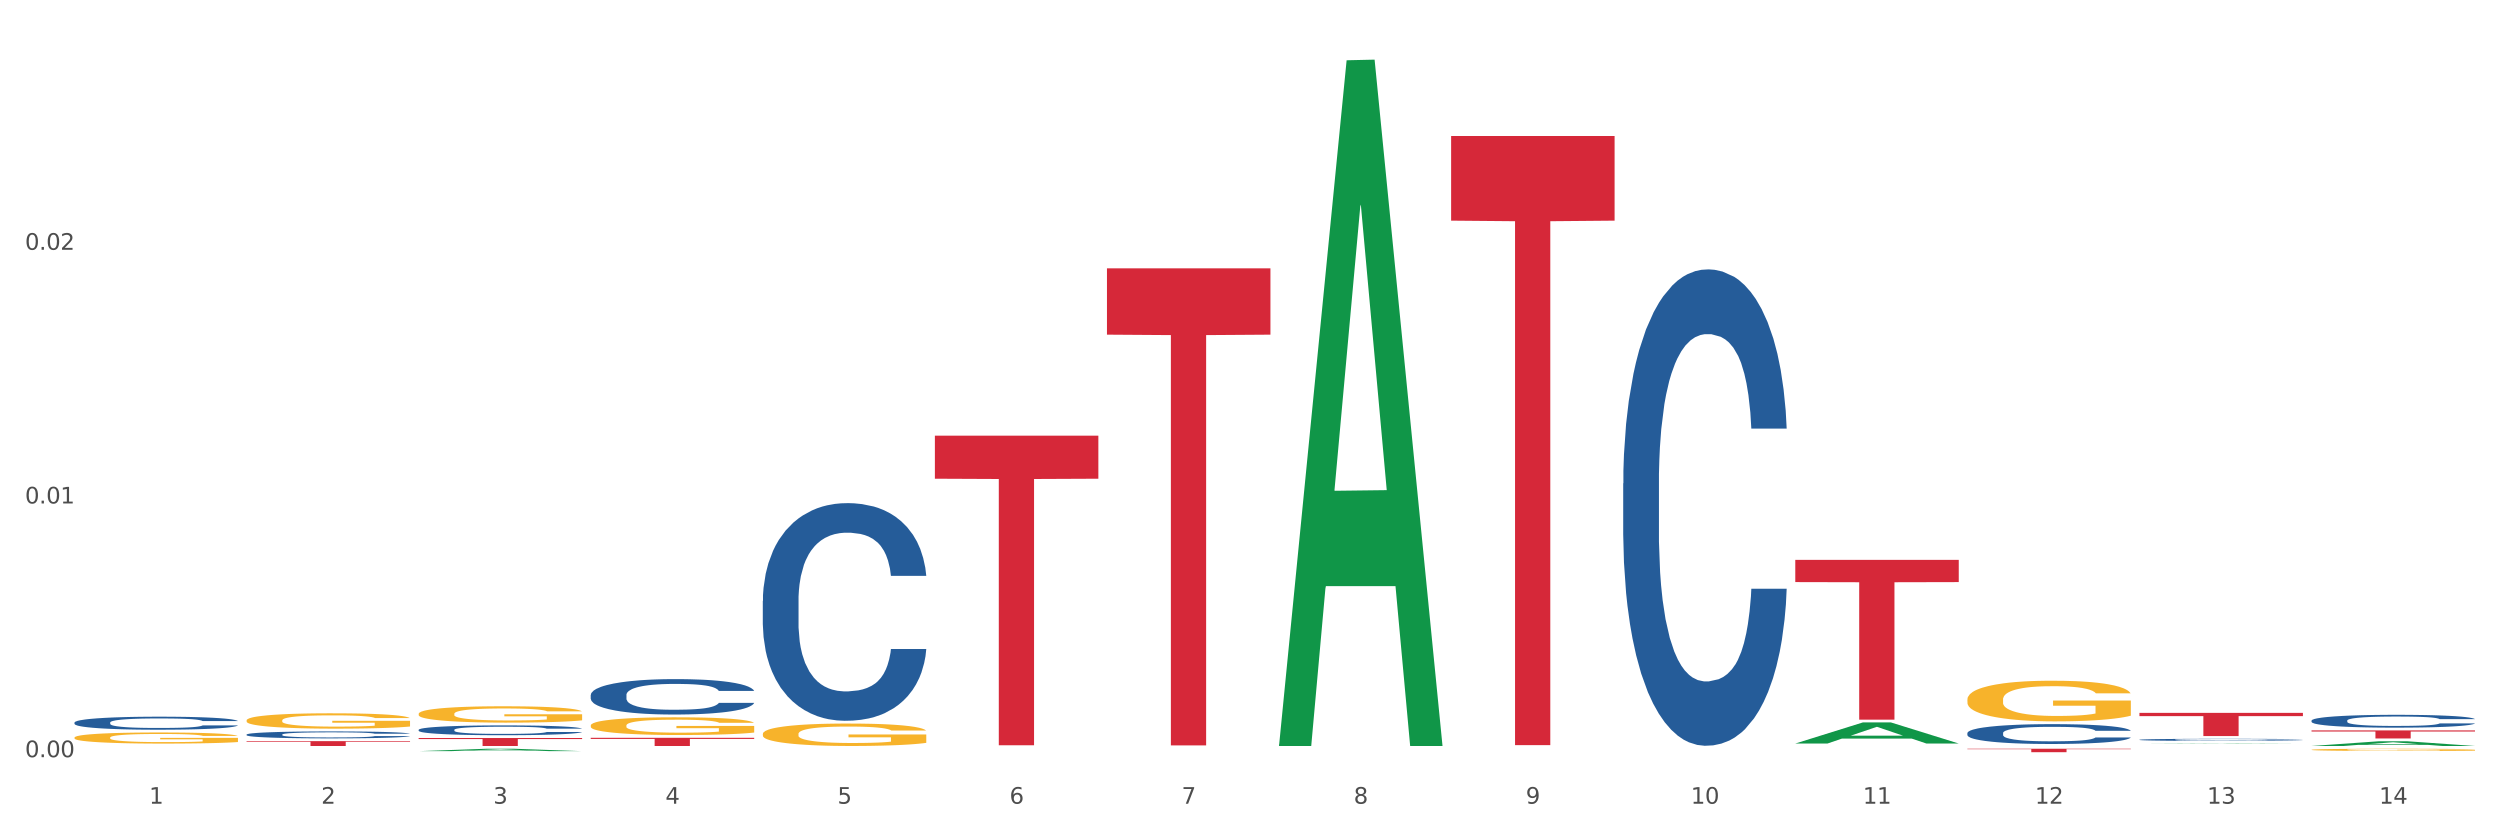 <?xml version="1.0" encoding="utf-8" standalone="no"?>
<!DOCTYPE svg PUBLIC "-//W3C//DTD SVG 1.1//EN"
  "http://www.w3.org/Graphics/SVG/1.1/DTD/svg11.dtd">
<svg xmlns:xlink="http://www.w3.org/1999/xlink" width="1080pt" height="360pt" viewBox="0 0 1080 360" xmlns="http://www.w3.org/2000/svg" version="1.1">
 <rect x="0" y="0" width="1080" height="360" fill="#333333" stroke="none"/>
 <defs>
  <style type="text/css">*{stroke-linejoin: round; stroke-linecap: butt}</style>
 </defs>
 <g id="figure_1">
  <g id="patch_1">
   <path d="M 0 360 
L 1080 360 
L 1080 0 
L 0 0 
z
" style="fill: #ffffff; stroke: #ffffff; stroke-linejoin: miter"/>
  </g>
  <g id="axes_1">
   <g id="matplotlib.axis_1">
    <g id="xtick_1">
     <g id="text_1">
      <!-- 1 -->
      <g style="fill: #4d4d4d" transform="translate(64.432 347.204) scale(0.096 -0.096)">
       <defs>
        <path id="DejaVuSans-31" d="M 794 531 
L 1825 531 
L 1825 4091 
L 703 3866 
L 703 4441 
L 1819 4666 
L 2450 4666 
L 2450 531 
L 3481 531 
L 3481 0 
L 794 0 
L 794 531 
z
" transform="scale(0.016)"/>
       </defs>
       <use xlink:href="#DejaVuSans-31"/>
      </g>
     </g>
    </g>
    <g id="xtick_2">
     <g id="text_2">
      <!-- 2 -->
      <g style="fill: #4d4d4d" transform="translate(138.771 347.204) scale(0.096 -0.096)">
       <defs>
        <path id="DejaVuSans-32" d="M 1228 531 
L 3431 531 
L 3431 0 
L 469 0 
L 469 531 
Q 828 903 1448 1529 
Q 2069 2156 2228 2338 
Q 2531 2678 2651 2914 
Q 2772 3150 2772 3378 
Q 2772 3750 2511 3984 
Q 2250 4219 1831 4219 
Q 1534 4219 1204 4116 
Q 875 4013 500 3803 
L 500 4441 
Q 881 4594 1212 4672 
Q 1544 4750 1819 4750 
Q 2544 4750 2975 4387 
Q 3406 4025 3406 3419 
Q 3406 3131 3298 2873 
Q 3191 2616 2906 2266 
Q 2828 2175 2409 1742 
Q 1991 1309 1228 531 
z
" transform="scale(0.016)"/>
       </defs>
       <use xlink:href="#DejaVuSans-32"/>
      </g>
     </g>
    </g>
    <g id="xtick_3">
     <g id="text_3">
      <!-- 3 -->
      <g style="fill: #4d4d4d" transform="translate(213.109 347.204) scale(0.096 -0.096)">
       <defs>
        <path id="DejaVuSans-33" d="M 2597 2516 
Q 3050 2419 3304 2112 
Q 3559 1806 3559 1356 
Q 3559 666 3084 287 
Q 2609 -91 1734 -91 
Q 1441 -91 1130 -33 
Q 819 25 488 141 
L 488 750 
Q 750 597 1062 519 
Q 1375 441 1716 441 
Q 2309 441 2620 675 
Q 2931 909 2931 1356 
Q 2931 1769 2642 2001 
Q 2353 2234 1838 2234 
L 1294 2234 
L 1294 2753 
L 1863 2753 
Q 2328 2753 2575 2939 
Q 2822 3125 2822 3475 
Q 2822 3834 2567 4026 
Q 2313 4219 1838 4219 
Q 1578 4219 1281 4162 
Q 984 4106 628 3988 
L 628 4550 
Q 988 4650 1302 4700 
Q 1616 4750 1894 4750 
Q 2613 4750 3031 4423 
Q 3450 4097 3450 3541 
Q 3450 3153 3228 2886 
Q 3006 2619 2597 2516 
z
" transform="scale(0.016)"/>
       </defs>
       <use xlink:href="#DejaVuSans-33"/>
      </g>
     </g>
    </g>
    <g id="xtick_4">
     <g id="text_4">
      <!-- 4 -->
      <g style="fill: #4d4d4d" transform="translate(287.448 347.204) scale(0.096 -0.096)">
       <defs>
        <path id="DejaVuSans-34" d="M 2419 4116 
L 825 1625 
L 2419 1625 
L 2419 4116 
z
M 2253 4666 
L 3047 4666 
L 3047 1625 
L 3713 1625 
L 3713 1100 
L 3047 1100 
L 3047 0 
L 2419 0 
L 2419 1100 
L 313 1100 
L 313 1709 
L 2253 4666 
z
" transform="scale(0.016)"/>
       </defs>
       <use xlink:href="#DejaVuSans-34"/>
      </g>
     </g>
    </g>
    <g id="xtick_5">
     <g id="text_5">
      <!-- 5 -->
      <g style="fill: #4d4d4d" transform="translate(361.787 347.204) scale(0.096 -0.096)">
       <defs>
        <path id="DejaVuSans-35" d="M 691 4666 
L 3169 4666 
L 3169 4134 
L 1269 4134 
L 1269 2991 
Q 1406 3038 1543 3061 
Q 1681 3084 1819 3084 
Q 2600 3084 3056 2656 
Q 3513 2228 3513 1497 
Q 3513 744 3044 326 
Q 2575 -91 1722 -91 
Q 1428 -91 1123 -41 
Q 819 9 494 109 
L 494 744 
Q 775 591 1075 516 
Q 1375 441 1709 441 
Q 2250 441 2565 725 
Q 2881 1009 2881 1497 
Q 2881 1984 2565 2268 
Q 2250 2553 1709 2553 
Q 1456 2553 1204 2497 
Q 953 2441 691 2322 
L 691 4666 
z
" transform="scale(0.016)"/>
       </defs>
       <use xlink:href="#DejaVuSans-35"/>
      </g>
     </g>
    </g>
    <g id="xtick_6">
     <g id="text_6">
      <!-- 6 -->
      <g style="fill: #4d4d4d" transform="translate(436.125 347.204) scale(0.096 -0.096)">
       <defs>
        <path id="DejaVuSans-36" d="M 2113 2584 
Q 1688 2584 1439 2293 
Q 1191 2003 1191 1497 
Q 1191 994 1439 701 
Q 1688 409 2113 409 
Q 2538 409 2786 701 
Q 3034 994 3034 1497 
Q 3034 2003 2786 2293 
Q 2538 2584 2113 2584 
z
M 3366 4563 
L 3366 3988 
Q 3128 4100 2886 4159 
Q 2644 4219 2406 4219 
Q 1781 4219 1451 3797 
Q 1122 3375 1075 2522 
Q 1259 2794 1537 2939 
Q 1816 3084 2150 3084 
Q 2853 3084 3261 2657 
Q 3669 2231 3669 1497 
Q 3669 778 3244 343 
Q 2819 -91 2113 -91 
Q 1303 -91 875 529 
Q 447 1150 447 2328 
Q 447 3434 972 4092 
Q 1497 4750 2381 4750 
Q 2619 4750 2861 4703 
Q 3103 4656 3366 4563 
z
" transform="scale(0.016)"/>
       </defs>
       <use xlink:href="#DejaVuSans-36"/>
      </g>
     </g>
    </g>
    <g id="xtick_7">
     <g id="text_7">
      <!-- 7 -->
      <g style="fill: #4d4d4d" transform="translate(510.464 347.204) scale(0.096 -0.096)">
       <defs>
        <path id="DejaVuSans-37" d="M 525 4666 
L 3525 4666 
L 3525 4397 
L 1831 0 
L 1172 0 
L 2766 4134 
L 525 4134 
L 525 4666 
z
" transform="scale(0.016)"/>
       </defs>
       <use xlink:href="#DejaVuSans-37"/>
      </g>
     </g>
    </g>
    <g id="xtick_8">
     <g id="text_8">
      <!-- 8 -->
      <g style="fill: #4d4d4d" transform="translate(584.803 347.204) scale(0.096 -0.096)">
       <defs>
        <path id="DejaVuSans-38" d="M 2034 2216 
Q 1584 2216 1326 1975 
Q 1069 1734 1069 1313 
Q 1069 891 1326 650 
Q 1584 409 2034 409 
Q 2484 409 2743 651 
Q 3003 894 3003 1313 
Q 3003 1734 2745 1975 
Q 2488 2216 2034 2216 
z
M 1403 2484 
Q 997 2584 770 2862 
Q 544 3141 544 3541 
Q 544 4100 942 4425 
Q 1341 4750 2034 4750 
Q 2731 4750 3128 4425 
Q 3525 4100 3525 3541 
Q 3525 3141 3298 2862 
Q 3072 2584 2669 2484 
Q 3125 2378 3379 2068 
Q 3634 1759 3634 1313 
Q 3634 634 3220 271 
Q 2806 -91 2034 -91 
Q 1263 -91 848 271 
Q 434 634 434 1313 
Q 434 1759 690 2068 
Q 947 2378 1403 2484 
z
M 1172 3481 
Q 1172 3119 1398 2916 
Q 1625 2713 2034 2713 
Q 2441 2713 2670 2916 
Q 2900 3119 2900 3481 
Q 2900 3844 2670 4047 
Q 2441 4250 2034 4250 
Q 1625 4250 1398 4047 
Q 1172 3844 1172 3481 
z
" transform="scale(0.016)"/>
       </defs>
       <use xlink:href="#DejaVuSans-38"/>
      </g>
     </g>
    </g>
    <g id="xtick_9">
     <g id="text_9">
      <!-- 9 -->
      <g style="fill: #4d4d4d" transform="translate(659.142 347.204) scale(0.096 -0.096)">
       <defs>
        <path id="DejaVuSans-39" d="M 703 97 
L 703 672 
Q 941 559 1184 500 
Q 1428 441 1663 441 
Q 2288 441 2617 861 
Q 2947 1281 2994 2138 
Q 2813 1869 2534 1725 
Q 2256 1581 1919 1581 
Q 1219 1581 811 2004 
Q 403 2428 403 3163 
Q 403 3881 828 4315 
Q 1253 4750 1959 4750 
Q 2769 4750 3195 4129 
Q 3622 3509 3622 2328 
Q 3622 1225 3098 567 
Q 2575 -91 1691 -91 
Q 1453 -91 1209 -44 
Q 966 3 703 97 
z
M 1959 2075 
Q 2384 2075 2632 2365 
Q 2881 2656 2881 3163 
Q 2881 3666 2632 3958 
Q 2384 4250 1959 4250 
Q 1534 4250 1286 3958 
Q 1038 3666 1038 3163 
Q 1038 2656 1286 2365 
Q 1534 2075 1959 2075 
z
" transform="scale(0.016)"/>
       </defs>
       <use xlink:href="#DejaVuSans-39"/>
      </g>
     </g>
    </g>
    <g id="xtick_10">
     <g id="text_10">
      <!-- 10 -->
      <g style="fill: #4d4d4d" transform="translate(730.426 347.204) scale(0.096 -0.096)">
       <defs>
        <path id="DejaVuSans-30" d="M 2034 4250 
Q 1547 4250 1301 3770 
Q 1056 3291 1056 2328 
Q 1056 1369 1301 889 
Q 1547 409 2034 409 
Q 2525 409 2770 889 
Q 3016 1369 3016 2328 
Q 3016 3291 2770 3770 
Q 2525 4250 2034 4250 
z
M 2034 4750 
Q 2819 4750 3233 4129 
Q 3647 3509 3647 2328 
Q 3647 1150 3233 529 
Q 2819 -91 2034 -91 
Q 1250 -91 836 529 
Q 422 1150 422 2328 
Q 422 3509 836 4129 
Q 1250 4750 2034 4750 
z
" transform="scale(0.016)"/>
       </defs>
       <use xlink:href="#DejaVuSans-31"/>
       <use xlink:href="#DejaVuSans-30" transform="translate(63.623 0)"/>
      </g>
     </g>
    </g>
    <g id="xtick_11">
     <g id="text_11">
      <!-- 11 -->
      <g style="fill: #4d4d4d" transform="translate(804.765 347.204) scale(0.096 -0.096)">
       <use xlink:href="#DejaVuSans-31"/>
       <use xlink:href="#DejaVuSans-31" transform="translate(63.623 0)"/>
      </g>
     </g>
    </g>
    <g id="xtick_12">
     <g id="text_12">
      <!-- 12 -->
      <g style="fill: #4d4d4d" transform="translate(879.104 347.204) scale(0.096 -0.096)">
       <use xlink:href="#DejaVuSans-31"/>
       <use xlink:href="#DejaVuSans-32" transform="translate(63.623 0)"/>
      </g>
     </g>
    </g>
    <g id="xtick_13">
     <g id="text_13">
      <!-- 13 -->
      <g style="fill: #4d4d4d" transform="translate(953.442 347.204) scale(0.096 -0.096)">
       <use xlink:href="#DejaVuSans-31"/>
       <use xlink:href="#DejaVuSans-33" transform="translate(63.623 0)"/>
      </g>
     </g>
    </g>
    <g id="xtick_14">
     <g id="text_14">
      <!-- 14 -->
      <g style="fill: #4d4d4d" transform="translate(1027.781 347.204) scale(0.096 -0.096)">
       <use xlink:href="#DejaVuSans-31"/>
       <use xlink:href="#DejaVuSans-34" transform="translate(63.623 0)"/>
      </g>
     </g>
    </g>
    <g id="xtick_15"/>
    <g id="xtick_16"/>
    <g id="xtick_17"/>
    <g id="xtick_18"/>
    <g id="xtick_19"/>
    <g id="xtick_20"/>
    <g id="xtick_21"/>
    <g id="xtick_22"/>
    <g id="xtick_23"/>
    <g id="xtick_24"/>
    <g id="xtick_25"/>
    <g id="xtick_26"/>
    <g id="xtick_27"/>
   </g>
   <g id="matplotlib.axis_2">
    <g id="ytick_1">
     <g id="text_15">
      <!-- 0.00 -->
      <g style="fill: #4d4d4d" transform="translate(10.8 327.105) scale(0.096 -0.096)">
       <defs>
        <path id="DejaVuSans-2e" d="M 684 794 
L 1344 794 
L 1344 0 
L 684 0 
L 684 794 
z
" transform="scale(0.016)"/>
       </defs>
       <use xlink:href="#DejaVuSans-30"/>
       <use xlink:href="#DejaVuSans-2e" transform="translate(63.623 0)"/>
       <use xlink:href="#DejaVuSans-30" transform="translate(95.41 0)"/>
       <use xlink:href="#DejaVuSans-30" transform="translate(159.033 0)"/>
      </g>
     </g>
    </g>
    <g id="ytick_2">
     <g id="text_16">
      <!-- 0.01 -->
      <g style="fill: #4d4d4d" transform="translate(10.8 217.503) scale(0.096 -0.096)">
       <use xlink:href="#DejaVuSans-30"/>
       <use xlink:href="#DejaVuSans-2e" transform="translate(63.623 0)"/>
       <use xlink:href="#DejaVuSans-30" transform="translate(95.41 0)"/>
       <use xlink:href="#DejaVuSans-31" transform="translate(159.033 0)"/>
      </g>
     </g>
    </g>
    <g id="ytick_3">
     <g id="text_17">
      <!-- 0.02 -->
      <g style="fill: #4d4d4d" transform="translate(10.8 107.902) scale(0.096 -0.096)">
       <use xlink:href="#DejaVuSans-30"/>
       <use xlink:href="#DejaVuSans-2e" transform="translate(63.623 0)"/>
       <use xlink:href="#DejaVuSans-30" transform="translate(95.41 0)"/>
       <use xlink:href="#DejaVuSans-32" transform="translate(159.033 0)"/>
      </g>
     </g>
    </g>
    <g id="ytick_4"/>
    <g id="ytick_5"/>
    <g id="ytick_6"/>
   </g>
   <g id="PolyCollection_1">
    <path d="M 180.852 324.498 
L 180.925 324.497 
L 210.048 323.459 
L 222.133 323.458 
L 251.474 324.5 
L 237.495 324.5 
L 231.161 324.257 
L 201.092 324.257 
L 200.874 324.261 
L 194.758 324.5 
L 180.852 324.5 
L 180.852 324.498 
L 204.878 324.112 
L 227.375 324.111 
L 216.236 323.68 
L 216.09 323.678 
L 215.945 323.681 
L 204.806 324.111 
L 204.878 324.112 
L 180.852 324.498 
z
" clip-path="url(#pf469442b2d)" style="fill: #109648"/>
    <path d="M 552.546 321.71 
L 552.619 321.432 
L 581.741 26.038 
L 593.827 25.759 
L 623.168 322.267 
L 609.189 322.267 
L 602.855 253.221 
L 572.786 253.221 
L 572.568 254.335 
L 566.452 322.267 
L 552.546 322.267 
L 552.546 321.71 
L 576.572 212.016 
L 599.069 211.738 
L 587.93 88.959 
L 587.784 88.402 
L 587.638 89.237 
L 576.499 211.738 
L 576.572 212.016 
L 552.546 321.71 
z
" clip-path="url(#pf469442b2d)" style="fill: #109648"/>
    <path d="M 775.562 321.191 
L 775.635 321.182 
L 804.757 312.087 
L 816.843 312.078 
L 846.184 321.208 
L 832.205 321.208 
L 825.871 319.082 
L 795.802 319.082 
L 795.584 319.116 
L 789.468 321.208 
L 775.562 321.208 
L 775.562 321.191 
L 799.588 317.813 
L 822.085 317.805 
L 810.946 314.024 
L 810.8 314.007 
L 810.655 314.033 
L 799.515 317.805 
L 799.588 317.813 
L 775.562 321.191 
z
" clip-path="url(#pf469442b2d)" style="fill: #109648"/>
    <path d="M 924.24 321.42 
L 924.312 321.42 
L 953.435 321.27 
L 965.52 321.27 
L 994.861 321.42 
L 980.883 321.42 
L 974.548 321.385 
L 944.48 321.385 
L 944.261 321.386 
L 938.145 321.42 
L 924.24 321.42 
L 924.24 321.42 
L 948.265 321.365 
L 970.763 321.364 
L 959.623 321.302 
L 959.478 321.302 
L 959.332 321.302 
L 948.193 321.364 
L 948.265 321.365 
L 924.24 321.42 
z
" clip-path="url(#pf469442b2d)" style="fill: #109648"/>
    <path d="M 998.578 322.263 
L 998.651 322.261 
L 1027.773 320.222 
L 1039.859 320.221 
L 1069.2 322.267 
L 1055.221 322.267 
L 1048.887 321.79 
L 1018.818 321.79 
L 1018.6 321.798 
L 1012.484 322.267 
L 998.578 322.267 
L 998.578 322.263 
L 1022.604 321.506 
L 1045.101 321.504 
L 1033.962 320.657 
L 1033.816 320.653 
L 1033.671 320.659 
L 1022.531 321.504 
L 1022.604 321.506 
L 998.578 322.263 
z
" clip-path="url(#pf469442b2d)" style="fill: #109648"/>
    <path d="M 32.175 312.138 
L 32.258 312.133 
L 32.258 311.989 
L 32.509 311.793 
L 33.427 311.433 
L 34.596 311.161 
L 36.599 310.842 
L 37.684 310.708 
L 39.104 310.559 
L 42.025 310.317 
L 45.364 310.112 
L 47.702 309.998 
L 49.455 309.926 
L 53.378 309.798 
L 55.632 309.741 
L 57.969 309.695 
L 59.973 309.664 
L 63.312 309.628 
L 65.983 309.613 
L 69.072 309.608 
L 71.66 309.613 
L 75.082 309.633 
L 80.091 309.695 
L 82.011 309.731 
L 84.599 309.793 
L 87.27 309.875 
L 89.44 309.957 
L 91.945 310.076 
L 94.533 310.23 
L 97.037 310.425 
L 98.79 310.605 
L 100.209 310.796 
L 101.461 311.027 
L 102.379 311.279 
L 102.797 311.49 
L 87.52 311.49 
L 87.103 311.3 
L 86.268 311.094 
L 85.434 310.955 
L 84.515 310.842 
L 83.096 310.713 
L 81.844 310.631 
L 79.757 310.533 
L 77.837 310.472 
L 76.251 310.436 
L 74.331 310.405 
L 70.241 310.374 
L 67.319 310.374 
L 65.482 310.384 
L 63.229 310.41 
L 61.309 310.446 
L 59.055 310.508 
L 57.302 310.574 
L 55.549 310.662 
L 54.547 310.724 
L 53.044 310.837 
L 52.043 310.929 
L 50.707 311.089 
L 49.956 311.202 
L 48.62 311.495 
L 48.036 311.711 
L 47.785 311.86 
L 47.618 312.025 
L 47.618 312.827 
L 48.119 313.187 
L 48.537 313.341 
L 49.204 313.516 
L 50.457 313.743 
L 52.293 313.964 
L 54.213 314.123 
L 55.799 314.221 
L 57.302 314.293 
L 58.804 314.35 
L 60.641 314.401 
L 62.143 314.432 
L 64.397 314.463 
L 67.069 314.478 
L 69.155 314.478 
L 73.413 314.452 
L 75.333 314.427 
L 77.169 314.391 
L 79.173 314.334 
L 80.759 314.272 
L 81.677 314.226 
L 83.18 314.128 
L 84.348 314.025 
L 85.35 313.907 
L 86.018 313.804 
L 86.769 313.65 
L 87.353 313.475 
L 87.52 313.383 
L 102.797 313.383 
L 102.463 313.568 
L 101.879 313.748 
L 100.71 313.989 
L 99.792 314.128 
L 98.372 314.298 
L 96.87 314.442 
L 94.783 314.602 
L 92.863 314.72 
L 90.86 314.823 
L 88.689 314.915 
L 84.766 315.044 
L 83.347 315.08 
L 80.341 315.142 
L 78.004 315.178 
L 74.581 315.214 
L 71.075 315.234 
L 67.402 315.239 
L 64.147 315.229 
L 60.557 315.198 
L 58.303 315.167 
L 55.799 315.121 
L 52.877 315.049 
L 50.123 314.962 
L 47.535 314.859 
L 45.114 314.74 
L 42.86 314.607 
L 39.938 314.386 
L 37.768 314.169 
L 36.182 313.969 
L 35.097 313.799 
L 34.011 313.583 
L 33.427 313.434 
L 32.509 313.074 
L 32.175 312.74 
L 32.175 312.138 
z
" clip-path="url(#pf469442b2d)" style="fill: #255c99"/>
    <path d="M 180.852 315.277 
L 180.936 315.273 
L 180.936 315.165 
L 181.186 315.018 
L 182.105 314.746 
L 183.273 314.541 
L 185.277 314.3 
L 186.362 314.199 
L 187.781 314.087 
L 190.703 313.905 
L 194.042 313.75 
L 196.379 313.664 
L 198.132 313.61 
L 202.056 313.513 
L 204.31 313.471 
L 206.647 313.436 
L 208.65 313.412 
L 211.989 313.385 
L 214.661 313.374 
L 217.749 313.37 
L 220.337 313.374 
L 223.76 313.389 
L 228.768 313.436 
L 230.688 313.463 
L 233.276 313.509 
L 235.947 313.571 
L 238.118 313.633 
L 240.622 313.723 
L 243.21 313.839 
L 245.714 313.986 
L 247.467 314.122 
L 248.886 314.265 
L 250.139 314.44 
L 251.057 314.63 
L 251.474 314.789 
L 236.198 314.789 
L 235.78 314.645 
L 234.946 314.49 
L 234.111 314.386 
L 233.193 314.3 
L 231.774 314.203 
L 230.521 314.141 
L 228.434 314.068 
L 226.514 314.021 
L 224.928 313.994 
L 223.008 313.971 
L 218.918 313.947 
L 215.996 313.947 
L 214.16 313.955 
L 211.906 313.975 
L 209.986 314.002 
L 207.732 314.048 
L 205.979 314.099 
L 204.226 314.165 
L 203.224 314.211 
L 201.722 314.296 
L 200.72 314.366 
L 199.384 314.486 
L 198.633 314.572 
L 197.297 314.793 
L 196.713 314.955 
L 196.463 315.068 
L 196.296 315.192 
L 196.296 315.797 
L 196.797 316.068 
L 197.214 316.185 
L 197.882 316.316 
L 199.134 316.487 
L 200.97 316.654 
L 202.89 316.774 
L 204.476 316.848 
L 205.979 316.902 
L 207.482 316.944 
L 209.318 316.983 
L 210.821 317.006 
L 213.075 317.03 
L 215.746 317.041 
L 217.833 317.041 
L 222.09 317.022 
L 224.01 317.003 
L 225.847 316.975 
L 227.85 316.933 
L 229.436 316.886 
L 230.354 316.851 
L 231.857 316.778 
L 233.026 316.7 
L 234.027 316.611 
L 234.695 316.533 
L 235.447 316.417 
L 236.031 316.285 
L 236.198 316.216 
L 251.474 316.216 
L 251.14 316.355 
L 250.556 316.491 
L 249.387 316.673 
L 248.469 316.778 
L 247.05 316.906 
L 245.547 317.014 
L 243.46 317.134 
L 241.54 317.224 
L 239.537 317.301 
L 237.367 317.371 
L 233.443 317.468 
L 232.024 317.495 
L 229.019 317.542 
L 226.681 317.569 
L 223.259 317.596 
L 219.753 317.611 
L 216.08 317.615 
L 212.824 317.607 
L 209.235 317.584 
L 206.981 317.561 
L 204.476 317.526 
L 201.555 317.472 
L 198.8 317.406 
L 196.212 317.328 
L 193.791 317.239 
L 191.538 317.138 
L 188.616 316.972 
L 186.445 316.809 
L 184.859 316.658 
L 183.774 316.53 
L 182.689 316.367 
L 182.105 316.254 
L 181.186 315.983 
L 180.852 315.731 
L 180.852 315.277 
z
" clip-path="url(#pf469442b2d)" style="fill: #255c99"/>
    <path d="M 106.514 317.322 
L 106.597 317.319 
L 106.597 317.242 
L 106.848 317.137 
L 107.766 316.945 
L 108.935 316.799 
L 110.938 316.629 
L 112.023 316.557 
L 113.442 316.478 
L 116.364 316.348 
L 119.703 316.238 
L 122.04 316.178 
L 123.794 316.139 
L 127.717 316.071 
L 129.971 316.04 
L 132.308 316.016 
L 134.312 315.999 
L 137.651 315.98 
L 140.322 315.972 
L 143.411 315.969 
L 145.998 315.972 
L 149.421 315.983 
L 154.43 316.016 
L 156.35 316.035 
L 158.937 316.068 
L 161.609 316.112 
L 163.779 316.156 
L 166.283 316.219 
L 168.871 316.302 
L 171.376 316.406 
L 173.129 316.502 
L 174.548 316.604 
L 175.8 316.728 
L 176.718 316.863 
L 177.135 316.975 
L 161.859 316.975 
L 161.442 316.874 
L 160.607 316.764 
L 159.772 316.689 
L 158.854 316.629 
L 157.435 316.56 
L 156.183 316.516 
L 154.096 316.464 
L 152.176 316.431 
L 150.59 316.412 
L 148.67 316.395 
L 144.579 316.379 
L 141.658 316.379 
L 139.821 316.384 
L 137.567 316.398 
L 135.647 316.417 
L 133.393 316.45 
L 131.64 316.486 
L 129.887 316.533 
L 128.886 316.566 
L 127.383 316.626 
L 126.381 316.676 
L 125.046 316.761 
L 124.294 316.821 
L 122.959 316.978 
L 122.374 317.093 
L 122.124 317.173 
L 121.957 317.261 
L 121.957 317.69 
L 122.458 317.883 
L 122.875 317.965 
L 123.543 318.059 
L 124.795 318.18 
L 126.632 318.298 
L 128.552 318.383 
L 130.138 318.435 
L 131.64 318.474 
L 133.143 318.504 
L 134.979 318.532 
L 136.482 318.548 
L 138.736 318.565 
L 141.407 318.573 
L 143.494 318.573 
L 147.751 318.559 
L 149.671 318.545 
L 151.508 318.526 
L 153.511 318.496 
L 155.097 318.463 
L 156.016 318.438 
L 157.518 318.386 
L 158.687 318.331 
L 159.689 318.268 
L 160.357 318.213 
L 161.108 318.13 
L 161.692 318.037 
L 161.859 317.987 
L 177.135 317.987 
L 176.802 318.086 
L 176.217 318.182 
L 175.049 318.312 
L 174.13 318.386 
L 172.711 318.477 
L 171.209 318.554 
L 169.122 318.639 
L 167.202 318.702 
L 165.198 318.757 
L 163.028 318.807 
L 159.104 318.875 
L 157.685 318.895 
L 154.68 318.928 
L 152.343 318.947 
L 148.92 318.966 
L 145.414 318.977 
L 141.741 318.98 
L 138.486 318.974 
L 134.896 318.958 
L 132.642 318.941 
L 130.138 318.917 
L 127.216 318.878 
L 124.461 318.831 
L 121.874 318.776 
L 119.453 318.713 
L 117.199 318.642 
L 114.277 318.523 
L 112.107 318.408 
L 110.521 318.301 
L 109.435 318.21 
L 108.35 318.094 
L 107.766 318.015 
L 106.848 317.822 
L 106.514 317.643 
L 106.514 317.322 
z
" clip-path="url(#pf469442b2d)" style="fill: #255c99"/>
    <path d="M 701.223 208.842 
L 701.307 208.654 
L 701.307 203.392 
L 701.557 196.249 
L 702.476 183.093 
L 703.644 173.131 
L 705.648 161.478 
L 706.733 156.591 
L 708.152 151.14 
L 711.074 142.306 
L 714.413 134.788 
L 716.75 130.653 
L 718.503 128.022 
L 722.427 123.323 
L 724.681 121.255 
L 727.018 119.564 
L 729.021 118.436 
L 732.36 117.12 
L 735.032 116.556 
L 738.12 116.368 
L 740.708 116.556 
L 744.131 117.308 
L 749.139 119.564 
L 751.059 120.879 
L 753.647 123.135 
L 756.318 126.142 
L 758.489 129.149 
L 760.993 133.472 
L 763.581 139.111 
L 766.085 146.253 
L 767.838 152.832 
L 769.257 159.786 
L 770.51 168.244 
L 771.428 177.454 
L 771.845 185.16 
L 756.569 185.16 
L 756.151 178.206 
L 755.317 170.688 
L 754.482 165.613 
L 753.564 161.478 
L 752.145 156.779 
L 750.892 153.772 
L 748.805 150.2 
L 746.885 147.945 
L 745.299 146.629 
L 743.379 145.502 
L 739.289 144.374 
L 736.367 144.374 
L 734.531 144.75 
L 732.277 145.689 
L 730.357 147.005 
L 728.103 149.261 
L 726.35 151.704 
L 724.597 154.899 
L 723.595 157.155 
L 722.093 161.29 
L 721.091 164.673 
L 719.755 170.5 
L 719.004 174.635 
L 717.668 185.348 
L 717.084 193.242 
L 716.834 198.693 
L 716.667 204.707 
L 716.667 234.028 
L 717.168 247.185 
L 717.585 252.824 
L 718.253 259.214 
L 719.505 267.484 
L 721.341 275.567 
L 723.261 281.393 
L 724.847 284.964 
L 726.35 287.596 
L 727.853 289.663 
L 729.689 291.543 
L 731.192 292.67 
L 733.446 293.798 
L 736.117 294.362 
L 738.204 294.362 
L 742.461 293.422 
L 744.381 292.483 
L 746.218 291.167 
L 748.221 289.099 
L 749.807 286.844 
L 750.725 285.152 
L 752.228 281.581 
L 753.397 277.822 
L 754.398 273.499 
L 755.066 269.74 
L 755.818 264.101 
L 756.402 257.711 
L 756.569 254.328 
L 771.845 254.328 
L 771.511 261.094 
L 770.927 267.672 
L 769.758 276.506 
L 768.84 281.581 
L 767.421 287.784 
L 765.918 293.046 
L 763.831 298.873 
L 761.911 303.196 
L 759.908 306.955 
L 757.738 310.338 
L 753.814 315.037 
L 752.395 316.353 
L 749.39 318.608 
L 747.052 319.924 
L 743.63 321.24 
L 740.124 321.992 
L 736.451 322.179 
L 733.195 321.804 
L 729.606 320.676 
L 727.352 319.548 
L 724.847 317.857 
L 721.926 315.225 
L 719.171 312.03 
L 716.583 308.271 
L 714.162 303.948 
L 711.908 299.061 
L 708.987 290.979 
L 706.816 283.085 
L 705.23 275.755 
L 704.145 269.552 
L 703.06 261.658 
L 702.476 256.207 
L 701.557 243.05 
L 701.223 230.833 
L 701.223 208.842 
z
" clip-path="url(#pf469442b2d)" style="fill: #255c99"/>
    <path d="M 849.901 316.68 
L 849.984 316.672 
L 849.984 316.453 
L 850.235 316.155 
L 851.153 315.607 
L 852.322 315.192 
L 854.325 314.706 
L 855.41 314.503 
L 856.829 314.276 
L 859.751 313.908 
L 863.09 313.594 
L 865.428 313.422 
L 867.181 313.313 
L 871.104 313.117 
L 873.358 313.031 
L 875.695 312.96 
L 877.699 312.913 
L 881.038 312.858 
L 883.709 312.835 
L 886.798 312.827 
L 889.386 312.835 
L 892.808 312.866 
L 897.817 312.96 
L 899.737 313.015 
L 902.325 313.109 
L 904.996 313.234 
L 907.166 313.359 
L 909.671 313.54 
L 912.258 313.775 
L 914.763 314.072 
L 916.516 314.346 
L 917.935 314.636 
L 919.187 314.988 
L 920.105 315.372 
L 920.523 315.693 
L 905.246 315.693 
L 904.829 315.403 
L 903.994 315.09 
L 903.159 314.879 
L 902.241 314.706 
L 900.822 314.511 
L 899.57 314.385 
L 897.483 314.237 
L 895.563 314.143 
L 893.977 314.088 
L 892.057 314.041 
L 887.966 313.994 
L 885.045 313.994 
L 883.208 314.009 
L 880.954 314.049 
L 879.034 314.103 
L 876.78 314.197 
L 875.027 314.299 
L 873.274 314.432 
L 872.273 314.526 
L 870.77 314.699 
L 869.768 314.839 
L 868.433 315.082 
L 867.681 315.255 
L 866.346 315.701 
L 865.761 316.03 
L 865.511 316.257 
L 865.344 316.507 
L 865.344 317.729 
L 865.845 318.277 
L 866.262 318.512 
L 866.93 318.778 
L 868.182 319.123 
L 870.019 319.46 
L 871.939 319.702 
L 873.525 319.851 
L 875.027 319.961 
L 876.53 320.047 
L 878.367 320.125 
L 879.869 320.172 
L 882.123 320.219 
L 884.794 320.243 
L 886.881 320.243 
L 891.139 320.203 
L 893.059 320.164 
L 894.895 320.11 
L 896.899 320.023 
L 898.485 319.929 
L 899.403 319.859 
L 900.905 319.71 
L 902.074 319.554 
L 903.076 319.373 
L 903.744 319.217 
L 904.495 318.982 
L 905.079 318.716 
L 905.246 318.575 
L 920.523 318.575 
L 920.189 318.857 
L 919.604 319.131 
L 918.436 319.499 
L 917.517 319.71 
L 916.098 319.969 
L 914.596 320.188 
L 912.509 320.431 
L 910.589 320.611 
L 908.585 320.767 
L 906.415 320.908 
L 902.491 321.104 
L 901.072 321.159 
L 898.067 321.253 
L 895.73 321.308 
L 892.307 321.362 
L 888.801 321.394 
L 885.128 321.402 
L 881.873 321.386 
L 878.283 321.339 
L 876.029 321.292 
L 873.525 321.221 
L 870.603 321.112 
L 867.848 320.979 
L 865.261 320.822 
L 862.84 320.642 
L 860.586 320.438 
L 857.664 320.102 
L 855.494 319.773 
L 853.908 319.467 
L 852.823 319.209 
L 851.737 318.88 
L 851.153 318.653 
L 850.235 318.105 
L 849.901 317.596 
L 849.901 316.68 
z
" clip-path="url(#pf469442b2d)" style="fill: #255c99"/>
    <path d="M 255.191 300.25 
L 255.275 300.236 
L 255.275 299.845 
L 255.525 299.313 
L 256.443 298.335 
L 257.612 297.594 
L 259.615 296.727 
L 260.701 296.364 
L 262.12 295.958 
L 265.041 295.301 
L 268.381 294.742 
L 270.718 294.435 
L 272.471 294.239 
L 276.394 293.89 
L 278.648 293.736 
L 280.986 293.61 
L 282.989 293.526 
L 286.328 293.428 
L 288.999 293.386 
L 292.088 293.372 
L 294.676 293.386 
L 298.098 293.442 
L 303.107 293.61 
L 305.027 293.708 
L 307.615 293.876 
L 310.286 294.099 
L 312.457 294.323 
L 314.961 294.644 
L 317.549 295.064 
L 320.053 295.595 
L 321.806 296.084 
L 323.225 296.601 
L 324.477 297.231 
L 325.396 297.916 
L 325.813 298.489 
L 310.537 298.489 
L 310.119 297.971 
L 309.284 297.412 
L 308.45 297.035 
L 307.531 296.727 
L 306.112 296.378 
L 304.86 296.154 
L 302.773 295.889 
L 300.853 295.721 
L 299.267 295.623 
L 297.347 295.539 
L 293.257 295.455 
L 290.335 295.455 
L 288.499 295.483 
L 286.245 295.553 
L 284.325 295.651 
L 282.071 295.819 
L 280.318 296 
L 278.565 296.238 
L 277.563 296.406 
L 276.06 296.713 
L 275.059 296.965 
L 273.723 297.398 
L 272.972 297.706 
L 271.636 298.503 
L 271.052 299.09 
L 270.801 299.495 
L 270.634 299.943 
L 270.634 302.123 
L 271.135 303.102 
L 271.553 303.521 
L 272.22 303.997 
L 273.473 304.612 
L 275.309 305.213 
L 277.229 305.646 
L 278.815 305.912 
L 280.318 306.107 
L 281.82 306.261 
L 283.657 306.401 
L 285.159 306.485 
L 287.413 306.569 
L 290.085 306.611 
L 292.172 306.611 
L 296.429 306.541 
L 298.349 306.471 
L 300.185 306.373 
L 302.189 306.219 
L 303.775 306.051 
L 304.693 305.926 
L 306.196 305.66 
L 307.364 305.38 
L 308.366 305.059 
L 309.034 304.779 
L 309.785 304.36 
L 310.37 303.885 
L 310.537 303.633 
L 325.813 303.633 
L 325.479 304.136 
L 324.895 304.626 
L 323.726 305.283 
L 322.808 305.66 
L 321.389 306.121 
L 319.886 306.513 
L 317.799 306.946 
L 315.879 307.268 
L 313.876 307.547 
L 311.705 307.799 
L 307.782 308.148 
L 306.363 308.246 
L 303.358 308.414 
L 301.02 308.512 
L 297.598 308.61 
L 294.092 308.666 
L 290.419 308.68 
L 287.163 308.652 
L 283.573 308.568 
L 281.32 308.484 
L 278.815 308.358 
L 275.893 308.162 
L 273.139 307.925 
L 270.551 307.645 
L 268.13 307.324 
L 265.876 306.96 
L 262.955 306.359 
L 260.784 305.772 
L 259.198 305.227 
L 258.113 304.765 
L 257.028 304.178 
L 256.443 303.773 
L 255.525 302.794 
L 255.191 301.886 
L 255.191 300.25 
z
" clip-path="url(#pf469442b2d)" style="fill: #255c99"/>
    <path d="M 329.53 259.599 
L 329.613 259.513 
L 329.613 257.109 
L 329.864 253.845 
L 330.782 247.834 
L 331.951 243.283 
L 333.954 237.958 
L 335.039 235.726 
L 336.458 233.235 
L 339.38 229.199 
L 342.719 225.764 
L 345.057 223.875 
L 346.81 222.673 
L 350.733 220.526 
L 352.987 219.581 
L 355.324 218.808 
L 357.328 218.293 
L 360.667 217.692 
L 363.338 217.434 
L 366.427 217.349 
L 369.015 217.434 
L 372.437 217.778 
L 377.446 218.808 
L 379.366 219.41 
L 381.954 220.44 
L 384.625 221.814 
L 386.795 223.188 
L 389.3 225.163 
L 391.887 227.739 
L 394.392 231.003 
L 396.145 234.008 
L 397.564 237.186 
L 398.816 241.05 
L 399.734 245.258 
L 400.152 248.779 
L 384.875 248.779 
L 384.458 245.601 
L 383.623 242.166 
L 382.788 239.848 
L 381.87 237.958 
L 380.451 235.812 
L 379.199 234.438 
L 377.112 232.806 
L 375.192 231.775 
L 373.606 231.174 
L 371.686 230.659 
L 367.595 230.144 
L 364.674 230.144 
L 362.837 230.316 
L 360.583 230.745 
L 358.663 231.346 
L 356.41 232.377 
L 354.656 233.493 
L 352.903 234.953 
L 351.902 235.983 
L 350.399 237.873 
L 349.397 239.418 
L 348.062 242.08 
L 347.31 243.97 
L 345.975 248.865 
L 345.391 252.471 
L 345.14 254.962 
L 344.973 257.71 
L 344.973 271.106 
L 345.474 277.117 
L 345.891 279.694 
L 346.559 282.613 
L 347.811 286.392 
L 349.648 290.084 
L 351.568 292.747 
L 353.154 294.378 
L 354.656 295.58 
L 356.159 296.525 
L 357.996 297.384 
L 359.498 297.899 
L 361.752 298.414 
L 364.423 298.672 
L 366.51 298.672 
L 370.768 298.243 
L 372.688 297.813 
L 374.524 297.212 
L 376.528 296.267 
L 378.114 295.237 
L 379.032 294.464 
L 380.534 292.832 
L 381.703 291.115 
L 382.705 289.14 
L 383.373 287.422 
L 384.124 284.846 
L 384.708 281.926 
L 384.875 280.381 
L 400.152 280.381 
L 399.818 283.472 
L 399.233 286.478 
L 398.065 290.514 
L 397.146 292.832 
L 395.727 295.666 
L 394.225 298.071 
L 392.138 300.733 
L 390.218 302.708 
L 388.214 304.426 
L 386.044 305.971 
L 382.121 308.118 
L 380.701 308.719 
L 377.696 309.75 
L 375.359 310.351 
L 371.936 310.952 
L 368.43 311.296 
L 364.757 311.381 
L 361.502 311.21 
L 357.912 310.694 
L 355.658 310.179 
L 353.154 309.406 
L 350.232 308.204 
L 347.477 306.744 
L 344.89 305.027 
L 342.469 303.052 
L 340.215 300.819 
L 337.293 297.126 
L 335.123 293.519 
L 333.537 290.17 
L 332.452 287.337 
L 331.366 283.73 
L 330.782 281.239 
L 329.864 275.228 
L 329.53 269.646 
L 329.53 259.599 
z
" clip-path="url(#pf469442b2d)" style="fill: #255c99"/>
    <path d="M 924.24 319.573 
L 924.323 319.572 
L 924.323 319.549 
L 924.573 319.517 
L 925.492 319.458 
L 926.66 319.414 
L 928.664 319.362 
L 929.749 319.34 
L 931.168 319.316 
L 934.09 319.276 
L 937.429 319.243 
L 939.766 319.224 
L 941.519 319.212 
L 945.443 319.191 
L 947.697 319.182 
L 950.034 319.175 
L 952.037 319.17 
L 955.377 319.164 
L 958.048 319.161 
L 961.136 319.16 
L 963.724 319.161 
L 967.147 319.164 
L 972.155 319.175 
L 974.075 319.18 
L 976.663 319.191 
L 979.335 319.204 
L 981.505 319.217 
L 984.009 319.237 
L 986.597 319.262 
L 989.101 319.294 
L 990.854 319.323 
L 992.273 319.354 
L 993.526 319.392 
L 994.444 319.433 
L 994.861 319.467 
L 979.585 319.467 
L 979.168 319.436 
L 978.333 319.403 
L 977.498 319.38 
L 976.58 319.362 
L 975.161 319.341 
L 973.908 319.327 
L 971.822 319.311 
L 969.902 319.301 
L 968.316 319.295 
L 966.396 319.29 
L 962.305 319.285 
L 959.383 319.285 
L 957.547 319.287 
L 955.293 319.291 
L 953.373 319.297 
L 951.119 319.307 
L 949.366 319.318 
L 947.613 319.332 
L 946.611 319.342 
L 945.109 319.361 
L 944.107 319.376 
L 942.771 319.402 
L 942.02 319.42 
L 940.685 319.468 
L 940.1 319.504 
L 939.85 319.528 
L 939.683 319.555 
L 939.683 319.686 
L 940.184 319.744 
L 940.601 319.77 
L 941.269 319.798 
L 942.521 319.835 
L 944.358 319.871 
L 946.278 319.897 
L 947.864 319.913 
L 949.366 319.925 
L 950.869 319.934 
L 952.705 319.943 
L 954.208 319.948 
L 956.462 319.953 
L 959.133 319.955 
L 961.22 319.955 
L 965.477 319.951 
L 967.397 319.947 
L 969.234 319.941 
L 971.237 319.932 
L 972.823 319.922 
L 973.742 319.914 
L 975.244 319.898 
L 976.413 319.881 
L 977.415 319.862 
L 978.082 319.845 
L 978.834 319.82 
L 979.418 319.791 
L 979.585 319.776 
L 994.861 319.776 
L 994.527 319.807 
L 993.943 319.836 
L 992.774 319.875 
L 991.856 319.898 
L 990.437 319.926 
L 988.934 319.949 
L 986.847 319.975 
L 984.927 319.995 
L 982.924 320.011 
L 980.754 320.026 
L 976.83 320.047 
L 975.411 320.053 
L 972.406 320.063 
L 970.069 320.069 
L 966.646 320.075 
L 963.14 320.078 
L 959.467 320.079 
L 956.211 320.078 
L 952.622 320.073 
L 950.368 320.068 
L 947.864 320.06 
L 944.942 320.048 
L 942.187 320.034 
L 939.599 320.017 
L 937.178 319.998 
L 934.925 319.976 
L 932.003 319.94 
L 929.832 319.905 
L 928.246 319.872 
L 927.161 319.844 
L 926.076 319.809 
L 925.492 319.785 
L 924.573 319.726 
L 924.24 319.671 
L 924.24 319.573 
z
" clip-path="url(#pf469442b2d)" style="fill: #255c99"/>
    <path d="M 998.578 311.293 
L 998.662 311.287 
L 998.662 311.146 
L 998.912 310.953 
L 999.83 310.598 
L 1000.999 310.329 
L 1003.003 310.015 
L 1004.088 309.883 
L 1005.507 309.736 
L 1008.429 309.498 
L 1011.768 309.295 
L 1014.105 309.184 
L 1015.858 309.113 
L 1019.781 308.986 
L 1022.035 308.93 
L 1024.373 308.885 
L 1026.376 308.854 
L 1029.715 308.819 
L 1032.387 308.803 
L 1035.475 308.798 
L 1038.063 308.803 
L 1041.486 308.824 
L 1046.494 308.885 
L 1048.414 308.92 
L 1051.002 308.981 
L 1053.673 309.062 
L 1055.844 309.143 
L 1058.348 309.26 
L 1060.936 309.412 
L 1063.44 309.604 
L 1065.193 309.782 
L 1066.612 309.969 
L 1067.864 310.198 
L 1068.783 310.446 
L 1069.2 310.654 
L 1053.924 310.654 
L 1053.506 310.466 
L 1052.671 310.263 
L 1051.837 310.127 
L 1050.918 310.015 
L 1049.499 309.888 
L 1048.247 309.807 
L 1046.16 309.711 
L 1044.24 309.65 
L 1042.654 309.615 
L 1040.734 309.584 
L 1036.644 309.554 
L 1033.722 309.554 
L 1031.886 309.564 
L 1029.632 309.589 
L 1027.712 309.625 
L 1025.458 309.686 
L 1023.705 309.751 
L 1021.952 309.838 
L 1020.95 309.898 
L 1019.448 310.01 
L 1018.446 310.101 
L 1017.11 310.258 
L 1016.359 310.37 
L 1015.023 310.659 
L 1014.439 310.872 
L 1014.188 311.019 
L 1014.022 311.181 
L 1014.022 311.972 
L 1014.522 312.327 
L 1014.94 312.479 
L 1015.608 312.651 
L 1016.86 312.874 
L 1018.696 313.092 
L 1020.616 313.249 
L 1022.202 313.346 
L 1023.705 313.417 
L 1025.207 313.472 
L 1027.044 313.523 
L 1028.547 313.553 
L 1030.8 313.584 
L 1033.472 313.599 
L 1035.559 313.599 
L 1039.816 313.574 
L 1041.736 313.548 
L 1043.572 313.513 
L 1045.576 313.457 
L 1047.162 313.396 
L 1048.08 313.351 
L 1049.583 313.254 
L 1050.752 313.153 
L 1051.753 313.036 
L 1052.421 312.935 
L 1053.172 312.783 
L 1053.757 312.611 
L 1053.924 312.519 
L 1069.2 312.519 
L 1068.866 312.702 
L 1068.282 312.879 
L 1067.113 313.118 
L 1066.195 313.254 
L 1064.776 313.422 
L 1063.273 313.564 
L 1061.186 313.721 
L 1059.266 313.837 
L 1057.263 313.939 
L 1055.092 314.03 
L 1051.169 314.157 
L 1049.75 314.192 
L 1046.745 314.253 
L 1044.407 314.289 
L 1040.985 314.324 
L 1037.479 314.344 
L 1033.806 314.349 
L 1030.55 314.339 
L 1026.96 314.309 
L 1024.707 314.278 
L 1022.202 314.233 
L 1019.281 314.162 
L 1016.526 314.076 
L 1013.938 313.974 
L 1011.517 313.858 
L 1009.263 313.726 
L 1006.342 313.508 
L 1004.171 313.295 
L 1002.585 313.097 
L 1001.5 312.93 
L 1000.415 312.717 
L 999.83 312.57 
L 998.912 312.215 
L 998.578 311.886 
L 998.578 311.293 
z
" clip-path="url(#pf469442b2d)" style="fill: #255c99"/>
    <path d="M 106.514 320.171 
L 177.135 320.171 
L 177.135 320.462 
L 149.355 320.464 
L 149.355 322.267 
L 134.126 322.267 
L 134.126 320.464 
L 106.514 320.462 
L 106.514 320.173 
L 106.514 320.171 
z
" clip-path="url(#pf469442b2d)" style="fill: #d62839"/>
    <path d="M 255.191 318.721 
L 325.813 318.721 
L 325.813 319.214 
L 298.033 319.217 
L 298.033 322.267 
L 282.804 322.267 
L 282.804 319.217 
L 255.191 319.214 
L 255.191 318.725 
L 255.191 318.721 
z
" clip-path="url(#pf469442b2d)" style="fill: #d62839"/>
    <path d="M 180.852 318.806 
L 251.474 318.806 
L 251.474 319.287 
L 223.694 319.29 
L 223.694 322.267 
L 208.465 322.267 
L 208.465 319.29 
L 180.852 319.287 
L 180.852 318.809 
L 180.852 318.806 
z
" clip-path="url(#pf469442b2d)" style="fill: #d62839"/>
    <path d="M 849.901 323.458 
L 920.523 323.458 
L 920.523 323.665 
L 892.742 323.666 
L 892.742 324.95 
L 877.514 324.95 
L 877.514 323.666 
L 849.901 323.665 
L 849.901 323.459 
L 849.901 323.458 
z
" clip-path="url(#pf469442b2d)" style="fill: #d62839"/>
    <path d="M 998.578 315.54 
L 1069.2 315.54 
L 1069.2 316.025 
L 1041.42 316.028 
L 1041.42 319.03 
L 1026.191 319.03 
L 1026.191 316.028 
L 998.578 316.025 
L 998.578 315.543 
L 998.578 315.54 
z
" clip-path="url(#pf469442b2d)" style="fill: #d62839"/>
    <path d="M 924.24 307.968 
L 994.861 307.968 
L 994.861 309.358 
L 967.081 309.367 
L 967.081 317.97 
L 951.852 317.97 
L 951.852 309.367 
L 924.24 309.358 
L 924.24 307.977 
L 924.24 307.968 
z
" clip-path="url(#pf469442b2d)" style="fill: #d62839"/>
    <path d="M 478.207 115.931 
L 548.829 115.931 
L 548.829 144.571 
L 521.049 144.764 
L 521.049 322.019 
L 505.82 322.019 
L 505.82 144.764 
L 478.207 144.571 
L 478.207 116.125 
L 478.207 115.931 
z
" clip-path="url(#pf469442b2d)" style="fill: #d62839"/>
    <path d="M 626.885 58.751 
L 697.506 58.751 
L 697.506 95.319 
L 669.726 95.566 
L 669.726 321.894 
L 654.497 321.894 
L 654.497 95.566 
L 626.885 95.319 
L 626.885 58.998 
L 626.885 58.751 
z
" clip-path="url(#pf469442b2d)" style="fill: #d62839"/>
    <path d="M 775.562 241.872 
L 846.184 241.872 
L 846.184 251.463 
L 818.404 251.528 
L 818.404 310.887 
L 803.175 310.887 
L 803.175 251.528 
L 775.562 251.463 
L 775.562 241.937 
L 775.562 241.872 
z
" clip-path="url(#pf469442b2d)" style="fill: #d62839"/>
    <path d="M 403.869 188.217 
L 474.49 188.217 
L 474.49 206.803 
L 446.71 206.928 
L 446.71 321.962 
L 431.481 321.962 
L 431.481 206.928 
L 403.869 206.803 
L 403.869 188.342 
L 403.869 188.217 
z
" clip-path="url(#pf469442b2d)" style="fill: #d62839"/>
    <path d="M 849.901 302.187 
L 849.984 302.171 
L 849.984 301.593 
L 850.151 301.096 
L 850.985 299.892 
L 852.235 298.898 
L 853.153 298.368 
L 854.07 297.935 
L 855.154 297.502 
L 856.488 297.053 
L 858.906 296.395 
L 860.407 296.058 
L 862.241 295.705 
L 865.576 295.192 
L 867.994 294.903 
L 870.495 294.662 
L 874.581 294.373 
L 877.249 294.245 
L 880.084 294.149 
L 883.502 294.085 
L 886.087 294.068 
L 891.757 294.117 
L 896.593 294.261 
L 898.927 294.373 
L 901.929 294.566 
L 903.513 294.694 
L 906.098 294.951 
L 908.766 295.288 
L 910.601 295.577 
L 913.352 296.122 
L 915.436 296.668 
L 917.354 297.341 
L 918.355 297.807 
L 919.105 298.24 
L 919.772 298.737 
L 920.439 299.523 
L 905.431 299.523 
L 904.847 298.962 
L 903.93 298.432 
L 902.596 297.919 
L 901.429 297.598 
L 899.428 297.197 
L 897.593 296.94 
L 895.676 296.748 
L 893.341 296.587 
L 891.507 296.507 
L 888.922 296.443 
L 883.836 296.459 
L 880.417 296.587 
L 878.083 296.748 
L 876.582 296.892 
L 875.248 297.053 
L 873.747 297.277 
L 871.996 297.614 
L 870.745 297.919 
L 869.495 298.304 
L 868.494 298.689 
L 867.577 299.138 
L 866.827 299.62 
L 866.243 300.117 
L 865.743 300.727 
L 865.326 301.737 
L 865.326 303.935 
L 865.493 304.433 
L 865.91 305.09 
L 866.41 305.588 
L 867.244 306.181 
L 867.994 306.582 
L 869.411 307.16 
L 870.996 307.641 
L 872.246 307.946 
L 873.497 308.203 
L 875.665 308.556 
L 878.083 308.845 
L 880.167 309.021 
L 883.002 309.182 
L 884.92 309.246 
L 886.587 309.278 
L 890.673 309.278 
L 893.591 309.23 
L 896.843 309.117 
L 899.344 308.973 
L 901.429 308.796 
L 903.763 308.508 
L 905.264 308.235 
L 905.264 304.882 
L 886.921 304.866 
L 886.921 302.636 
L 920.523 302.636 
L 920.523 309.182 
L 919.105 309.518 
L 917.521 309.823 
L 915.853 310.096 
L 913.352 310.433 
L 910.35 310.754 
L 907.682 310.978 
L 904.847 311.171 
L 901.512 311.347 
L 897.177 311.508 
L 894.508 311.572 
L 891.173 311.62 
L 887.254 311.636 
L 883.836 311.604 
L 880.501 311.524 
L 876.999 311.38 
L 873.58 311.171 
L 870.996 310.962 
L 868.411 310.706 
L 865.659 310.369 
L 863.492 310.048 
L 861.824 309.759 
L 859.99 309.39 
L 857.989 308.909 
L 856.488 308.476 
L 855.154 308.026 
L 853.736 307.449 
L 852.736 306.951 
L 851.735 306.326 
L 851.151 305.861 
L 850.484 305.139 
L 849.984 304.128 
L 849.901 302.187 
z
" clip-path="url(#pf469442b2d)" style="fill: #f7b32b"/>
    <path d="M 998.578 323.903 
L 998.662 323.902 
L 998.662 323.87 
L 998.828 323.843 
L 999.662 323.777 
L 1000.913 323.722 
L 1001.83 323.693 
L 1002.747 323.67 
L 1003.831 323.646 
L 1005.165 323.621 
L 1007.583 323.585 
L 1009.084 323.567 
L 1010.918 323.547 
L 1014.253 323.519 
L 1016.671 323.503 
L 1019.173 323.49 
L 1023.258 323.474 
L 1025.926 323.467 
L 1028.761 323.462 
L 1032.18 323.458 
L 1034.765 323.458 
L 1040.434 323.46 
L 1045.27 323.468 
L 1047.605 323.474 
L 1050.607 323.485 
L 1052.191 323.492 
L 1054.775 323.506 
L 1057.444 323.524 
L 1059.278 323.54 
L 1062.029 323.57 
L 1064.114 323.6 
L 1066.032 323.637 
L 1067.032 323.663 
L 1067.783 323.686 
L 1068.45 323.714 
L 1069.117 323.757 
L 1054.108 323.757 
L 1053.525 323.726 
L 1052.608 323.697 
L 1051.274 323.669 
L 1050.106 323.651 
L 1048.105 323.629 
L 1046.271 323.615 
L 1044.353 323.604 
L 1042.019 323.596 
L 1040.184 323.591 
L 1037.599 323.588 
L 1032.513 323.589 
L 1029.095 323.596 
L 1026.76 323.604 
L 1025.259 323.612 
L 1023.925 323.621 
L 1022.425 323.633 
L 1020.674 323.652 
L 1019.423 323.669 
L 1018.172 323.69 
L 1017.172 323.711 
L 1016.255 323.736 
L 1015.504 323.762 
L 1014.92 323.789 
L 1014.42 323.823 
L 1014.003 323.878 
L 1014.003 323.999 
L 1014.17 324.026 
L 1014.587 324.062 
L 1015.087 324.089 
L 1015.921 324.122 
L 1016.671 324.144 
L 1018.089 324.175 
L 1019.673 324.202 
L 1020.924 324.218 
L 1022.174 324.232 
L 1024.342 324.252 
L 1026.76 324.268 
L 1028.845 324.277 
L 1031.68 324.286 
L 1033.597 324.29 
L 1035.265 324.291 
L 1039.35 324.291 
L 1042.269 324.289 
L 1045.52 324.283 
L 1048.022 324.275 
L 1050.106 324.265 
L 1052.441 324.249 
L 1053.942 324.234 
L 1053.942 324.05 
L 1035.598 324.05 
L 1035.598 323.927 
L 1069.2 323.927 
L 1069.2 324.286 
L 1067.783 324.305 
L 1066.198 324.321 
L 1064.531 324.336 
L 1062.029 324.355 
L 1059.028 324.372 
L 1056.36 324.385 
L 1053.525 324.395 
L 1050.19 324.405 
L 1045.854 324.414 
L 1043.186 324.417 
L 1039.851 324.42 
L 1035.932 324.421 
L 1032.513 324.419 
L 1029.178 324.415 
L 1025.676 324.407 
L 1022.258 324.395 
L 1019.673 324.384 
L 1017.088 324.37 
L 1014.337 324.351 
L 1012.169 324.334 
L 1010.501 324.318 
L 1008.667 324.298 
L 1006.666 324.271 
L 1005.165 324.247 
L 1003.831 324.223 
L 1002.414 324.191 
L 1001.413 324.164 
L 1000.413 324.13 
L 999.829 324.104 
L 999.162 324.064 
L 998.662 324.009 
L 998.578 323.903 
z
" clip-path="url(#pf469442b2d)" style="fill: #f7b32b"/>
    <path d="M 329.53 317.052 
L 329.613 317.043 
L 329.613 316.725 
L 329.78 316.45 
L 330.614 315.786 
L 331.864 315.237 
L 332.782 314.945 
L 333.699 314.706 
L 334.783 314.467 
L 336.117 314.219 
L 338.535 313.856 
L 340.036 313.67 
L 341.87 313.475 
L 345.205 313.192 
L 347.623 313.033 
L 350.124 312.9 
L 354.21 312.74 
L 356.878 312.67 
L 359.713 312.617 
L 363.131 312.581 
L 365.716 312.572 
L 371.386 312.599 
L 376.222 312.678 
L 378.557 312.74 
L 381.558 312.847 
L 383.142 312.918 
L 385.727 313.059 
L 388.395 313.245 
L 390.23 313.404 
L 392.981 313.705 
L 395.066 314.007 
L 396.983 314.378 
L 397.984 314.635 
L 398.734 314.874 
L 399.401 315.149 
L 400.068 315.582 
L 385.06 315.582 
L 384.476 315.273 
L 383.559 314.98 
L 382.225 314.697 
L 381.058 314.52 
L 379.057 314.299 
L 377.222 314.157 
L 375.305 314.051 
L 372.97 313.962 
L 371.136 313.918 
L 368.551 313.883 
L 363.465 313.891 
L 360.046 313.962 
L 357.712 314.051 
L 356.211 314.13 
L 354.877 314.219 
L 353.376 314.343 
L 351.625 314.529 
L 350.375 314.697 
L 349.124 314.91 
L 348.123 315.122 
L 347.206 315.37 
L 346.456 315.636 
L 345.872 315.91 
L 345.372 316.246 
L 344.955 316.804 
L 344.955 318.017 
L 345.122 318.292 
L 345.539 318.655 
L 346.039 318.929 
L 346.873 319.257 
L 347.623 319.478 
L 349.04 319.797 
L 350.625 320.062 
L 351.875 320.23 
L 353.126 320.372 
L 355.294 320.567 
L 357.712 320.726 
L 359.796 320.824 
L 362.631 320.912 
L 364.549 320.948 
L 366.216 320.965 
L 370.302 320.965 
L 373.22 320.939 
L 376.472 320.877 
L 378.973 320.797 
L 381.058 320.7 
L 383.392 320.54 
L 384.893 320.39 
L 384.893 318.539 
L 366.55 318.531 
L 366.55 317.3 
L 400.152 317.3 
L 400.152 320.912 
L 398.734 321.098 
L 397.15 321.266 
L 395.482 321.417 
L 392.981 321.603 
L 389.979 321.78 
L 387.311 321.904 
L 384.476 322.01 
L 381.141 322.107 
L 376.806 322.196 
L 374.137 322.231 
L 370.802 322.258 
L 366.884 322.267 
L 363.465 322.249 
L 360.13 322.205 
L 356.628 322.125 
L 353.209 322.01 
L 350.625 321.895 
L 348.04 321.753 
L 345.288 321.567 
L 343.121 321.39 
L 341.453 321.231 
L 339.619 321.027 
L 337.618 320.762 
L 336.117 320.523 
L 334.783 320.275 
L 333.365 319.956 
L 332.365 319.682 
L 331.364 319.336 
L 330.781 319.08 
L 330.113 318.681 
L 329.613 318.123 
L 329.53 317.052 
z
" clip-path="url(#pf469442b2d)" style="fill: #f7b32b"/>
    <path d="M 32.175 318.649 
L 32.258 318.645 
L 32.258 318.487 
L 32.425 318.351 
L 33.259 318.022 
L 34.51 317.75 
L 35.427 317.605 
L 36.344 317.487 
L 37.428 317.369 
L 38.762 317.246 
L 41.18 317.066 
L 42.681 316.974 
L 44.515 316.877 
L 47.85 316.737 
L 50.268 316.658 
L 52.77 316.592 
L 56.855 316.513 
L 59.523 316.478 
L 62.358 316.452 
L 65.777 316.434 
L 68.361 316.43 
L 74.031 316.443 
L 78.867 316.483 
L 81.202 316.513 
L 84.203 316.566 
L 85.788 316.601 
L 88.372 316.671 
L 91.04 316.763 
L 92.875 316.842 
L 95.626 316.991 
L 97.711 317.14 
L 99.628 317.325 
L 100.629 317.452 
L 101.379 317.57 
L 102.046 317.706 
L 102.713 317.921 
L 87.705 317.921 
L 87.122 317.768 
L 86.204 317.623 
L 84.87 317.483 
L 83.703 317.395 
L 81.702 317.285 
L 79.868 317.215 
L 77.95 317.162 
L 75.615 317.119 
L 73.781 317.097 
L 71.196 317.079 
L 66.11 317.083 
L 62.692 317.119 
L 60.357 317.162 
L 58.856 317.202 
L 57.522 317.246 
L 56.021 317.307 
L 54.27 317.399 
L 53.02 317.483 
L 51.769 317.588 
L 50.768 317.693 
L 49.851 317.816 
L 49.101 317.947 
L 48.517 318.083 
L 48.017 318.25 
L 47.6 318.526 
L 47.6 319.127 
L 47.767 319.263 
L 48.184 319.443 
L 48.684 319.579 
L 49.518 319.741 
L 50.268 319.851 
L 51.686 320.009 
L 53.27 320.14 
L 54.52 320.223 
L 55.771 320.294 
L 57.939 320.39 
L 60.357 320.469 
L 62.441 320.517 
L 65.276 320.561 
L 67.194 320.579 
L 68.862 320.587 
L 72.947 320.587 
L 75.865 320.574 
L 79.117 320.544 
L 81.619 320.504 
L 83.703 320.456 
L 86.038 320.377 
L 87.538 320.302 
L 87.538 319.386 
L 69.195 319.381 
L 69.195 318.772 
L 102.797 318.772 
L 102.797 320.561 
L 101.379 320.653 
L 99.795 320.737 
L 98.128 320.811 
L 95.626 320.903 
L 92.625 320.991 
L 89.956 321.052 
L 87.122 321.105 
L 83.786 321.153 
L 79.451 321.197 
L 76.783 321.215 
L 73.447 321.228 
L 69.529 321.232 
L 66.11 321.223 
L 62.775 321.201 
L 59.273 321.162 
L 55.855 321.105 
L 53.27 321.048 
L 50.685 320.978 
L 47.934 320.886 
L 45.766 320.798 
L 44.098 320.719 
L 42.264 320.618 
L 40.263 320.487 
L 38.762 320.368 
L 37.428 320.245 
L 36.01 320.087 
L 35.01 319.952 
L 34.009 319.781 
L 33.426 319.653 
L 32.759 319.456 
L 32.258 319.18 
L 32.175 318.649 
z
" clip-path="url(#pf469442b2d)" style="fill: #f7b32b"/>
    <path d="M 106.514 311.208 
L 106.597 311.202 
L 106.597 310.984 
L 106.764 310.796 
L 107.598 310.342 
L 108.848 309.966 
L 109.765 309.766 
L 110.683 309.602 
L 111.767 309.439 
L 113.101 309.269 
L 115.519 309.021 
L 117.019 308.893 
L 118.854 308.76 
L 122.189 308.566 
L 124.607 308.457 
L 127.108 308.366 
L 131.194 308.257 
L 133.862 308.209 
L 136.697 308.172 
L 140.115 308.148 
L 142.7 308.142 
L 148.37 308.16 
L 153.206 308.215 
L 155.54 308.257 
L 158.542 308.33 
L 160.126 308.378 
L 162.711 308.475 
L 165.379 308.602 
L 167.213 308.712 
L 169.965 308.918 
L 172.049 309.124 
L 173.967 309.378 
L 174.968 309.554 
L 175.718 309.718 
L 176.385 309.905 
L 177.052 310.202 
L 162.044 310.202 
L 161.46 309.99 
L 160.543 309.79 
L 159.209 309.596 
L 158.042 309.475 
L 156.041 309.324 
L 154.206 309.227 
L 152.289 309.154 
L 149.954 309.093 
L 148.12 309.063 
L 145.535 309.039 
L 140.449 309.045 
L 137.03 309.093 
L 134.696 309.154 
L 133.195 309.208 
L 131.861 309.269 
L 130.36 309.354 
L 128.609 309.481 
L 127.358 309.596 
L 126.108 309.742 
L 125.107 309.887 
L 124.19 310.057 
L 123.44 310.239 
L 122.856 310.427 
L 122.356 310.657 
L 121.939 311.039 
L 121.939 311.869 
L 122.106 312.057 
L 122.522 312.305 
L 123.023 312.493 
L 123.856 312.717 
L 124.607 312.869 
L 126.024 313.087 
L 127.609 313.269 
L 128.859 313.384 
L 130.11 313.481 
L 132.278 313.614 
L 134.696 313.723 
L 136.78 313.79 
L 139.615 313.851 
L 141.533 313.875 
L 143.2 313.887 
L 147.286 313.887 
L 150.204 313.869 
L 153.456 313.827 
L 155.957 313.772 
L 158.042 313.705 
L 160.376 313.596 
L 161.877 313.493 
L 161.877 312.227 
L 143.534 312.221 
L 143.534 311.378 
L 177.135 311.378 
L 177.135 313.851 
L 175.718 313.978 
L 174.134 314.093 
L 172.466 314.196 
L 169.965 314.323 
L 166.963 314.445 
L 164.295 314.53 
L 161.46 314.602 
L 158.125 314.669 
L 153.789 314.73 
L 151.121 314.754 
L 147.786 314.772 
L 143.867 314.778 
L 140.449 314.766 
L 137.114 314.736 
L 133.612 314.681 
L 130.193 314.602 
L 127.609 314.523 
L 125.024 314.426 
L 122.272 314.299 
L 120.104 314.178 
L 118.437 314.069 
L 116.603 313.93 
L 114.601 313.748 
L 113.101 313.584 
L 111.767 313.414 
L 110.349 313.196 
L 109.349 313.008 
L 108.348 312.772 
L 107.764 312.596 
L 107.097 312.324 
L 106.597 311.942 
L 106.514 311.208 
z
" clip-path="url(#pf469442b2d)" style="fill: #f7b32b"/>
    <path d="M 255.191 313.41 
L 255.275 313.403 
L 255.275 313.151 
L 255.441 312.934 
L 256.275 312.41 
L 257.526 311.976 
L 258.443 311.745 
L 259.36 311.556 
L 260.444 311.367 
L 261.778 311.172 
L 264.196 310.885 
L 265.697 310.738 
L 267.531 310.584 
L 270.866 310.36 
L 273.284 310.234 
L 275.786 310.129 
L 279.871 310.003 
L 282.539 309.947 
L 285.374 309.905 
L 288.793 309.877 
L 291.377 309.87 
L 297.047 309.891 
L 301.883 309.954 
L 304.218 310.003 
L 307.219 310.087 
L 308.804 310.143 
L 311.388 310.255 
L 314.057 310.402 
L 315.891 310.528 
L 318.642 310.766 
L 320.727 311.004 
L 322.645 311.297 
L 323.645 311.5 
L 324.395 311.689 
L 325.062 311.906 
L 325.73 312.249 
L 310.721 312.249 
L 310.138 312.004 
L 309.221 311.773 
L 307.886 311.549 
L 306.719 311.409 
L 304.718 311.234 
L 302.884 311.123 
L 300.966 311.039 
L 298.631 310.969 
L 296.797 310.934 
L 294.212 310.906 
L 289.126 310.913 
L 285.708 310.969 
L 283.373 311.039 
L 281.872 311.102 
L 280.538 311.172 
L 279.037 311.269 
L 277.286 311.416 
L 276.036 311.549 
L 274.785 311.717 
L 273.785 311.885 
L 272.867 312.081 
L 272.117 312.291 
L 271.533 312.508 
L 271.033 312.773 
L 270.616 313.214 
L 270.616 314.173 
L 270.783 314.389 
L 271.2 314.676 
L 271.7 314.893 
L 272.534 315.152 
L 273.284 315.327 
L 274.702 315.579 
L 276.286 315.789 
L 277.537 315.921 
L 278.787 316.033 
L 280.955 316.187 
L 283.373 316.313 
L 285.458 316.39 
L 288.292 316.46 
L 290.21 316.488 
L 291.878 316.502 
L 295.963 316.502 
L 298.882 316.481 
L 302.133 316.432 
L 304.635 316.369 
L 306.719 316.292 
L 309.054 316.166 
L 310.555 316.047 
L 310.555 314.585 
L 292.211 314.578 
L 292.211 313.606 
L 325.813 313.606 
L 325.813 316.46 
L 324.395 316.607 
L 322.811 316.74 
L 321.144 316.859 
L 318.642 317.006 
L 315.641 317.146 
L 312.973 317.244 
L 310.138 317.328 
L 306.803 317.404 
L 302.467 317.474 
L 299.799 317.502 
L 296.464 317.523 
L 292.545 317.53 
L 289.126 317.516 
L 285.791 317.481 
L 282.289 317.418 
L 278.871 317.328 
L 276.286 317.237 
L 273.701 317.125 
L 270.95 316.978 
L 268.782 316.838 
L 267.114 316.712 
L 265.28 316.551 
L 263.279 316.341 
L 261.778 316.152 
L 260.444 315.956 
L 259.027 315.705 
L 258.026 315.488 
L 257.025 315.215 
L 256.442 315.012 
L 255.775 314.697 
L 255.275 314.257 
L 255.191 313.41 
z
" clip-path="url(#pf469442b2d)" style="fill: #f7b32b"/>
    <path d="M 180.852 308.375 
L 180.936 308.369 
L 180.936 308.136 
L 181.103 307.936 
L 181.936 307.452 
L 183.187 307.051 
L 184.104 306.838 
L 185.021 306.664 
L 186.105 306.49 
L 187.439 306.309 
L 189.857 306.044 
L 191.358 305.908 
L 193.192 305.766 
L 196.528 305.56 
L 198.946 305.443 
L 201.447 305.347 
L 205.533 305.23 
L 208.201 305.179 
L 211.036 305.14 
L 214.454 305.114 
L 217.039 305.108 
L 222.709 305.127 
L 227.545 305.185 
L 229.879 305.23 
L 232.881 305.308 
L 234.465 305.359 
L 237.05 305.463 
L 239.718 305.598 
L 241.552 305.715 
L 244.304 305.934 
L 246.388 306.154 
L 248.306 306.425 
L 249.306 306.612 
L 250.057 306.787 
L 250.724 306.987 
L 251.391 307.303 
L 236.383 307.303 
L 235.799 307.077 
L 234.882 306.864 
L 233.548 306.657 
L 232.38 306.528 
L 230.379 306.367 
L 228.545 306.264 
L 226.627 306.186 
L 224.293 306.121 
L 222.458 306.089 
L 219.874 306.063 
L 214.788 306.07 
L 211.369 306.121 
L 209.034 306.186 
L 207.534 306.244 
L 206.2 306.309 
L 204.699 306.399 
L 202.948 306.535 
L 201.697 306.657 
L 200.446 306.812 
L 199.446 306.967 
L 198.529 307.148 
L 197.778 307.342 
L 197.195 307.542 
L 196.694 307.788 
L 196.277 308.194 
L 196.277 309.079 
L 196.444 309.279 
L 196.861 309.544 
L 197.361 309.744 
L 198.195 309.983 
L 198.946 310.145 
L 200.363 310.377 
L 201.947 310.571 
L 203.198 310.694 
L 204.449 310.797 
L 206.616 310.939 
L 209.034 311.055 
L 211.119 311.126 
L 213.954 311.191 
L 215.871 311.217 
L 217.539 311.23 
L 221.625 311.23 
L 224.543 311.21 
L 227.795 311.165 
L 230.296 311.107 
L 232.38 311.036 
L 234.715 310.92 
L 236.216 310.81 
L 236.216 309.46 
L 217.873 309.454 
L 217.873 308.556 
L 251.474 308.556 
L 251.474 311.191 
L 250.057 311.326 
L 248.473 311.449 
L 246.805 311.559 
L 244.304 311.695 
L 241.302 311.824 
L 238.634 311.914 
L 235.799 311.992 
L 232.464 312.063 
L 228.128 312.127 
L 225.46 312.153 
L 222.125 312.172 
L 218.206 312.179 
L 214.788 312.166 
L 211.452 312.134 
L 207.951 312.076 
L 204.532 311.992 
L 201.947 311.908 
L 199.362 311.804 
L 196.611 311.669 
L 194.443 311.54 
L 192.776 311.423 
L 190.941 311.275 
L 188.94 311.081 
L 187.439 310.907 
L 186.105 310.726 
L 184.688 310.493 
L 183.687 310.293 
L 182.687 310.041 
L 182.103 309.854 
L 181.436 309.563 
L 180.936 309.157 
L 180.852 308.375 
z
" clip-path="url(#pf469442b2d)" style="fill: #f7b32b"/>
   </g>
  </g>
 </g>
 <defs>
  <clipPath id="pf469442b2d">
   <rect x="32.175" y="10.8" width="1037.025" height="329.109"/>
  </clipPath>
 </defs>
</svg>
